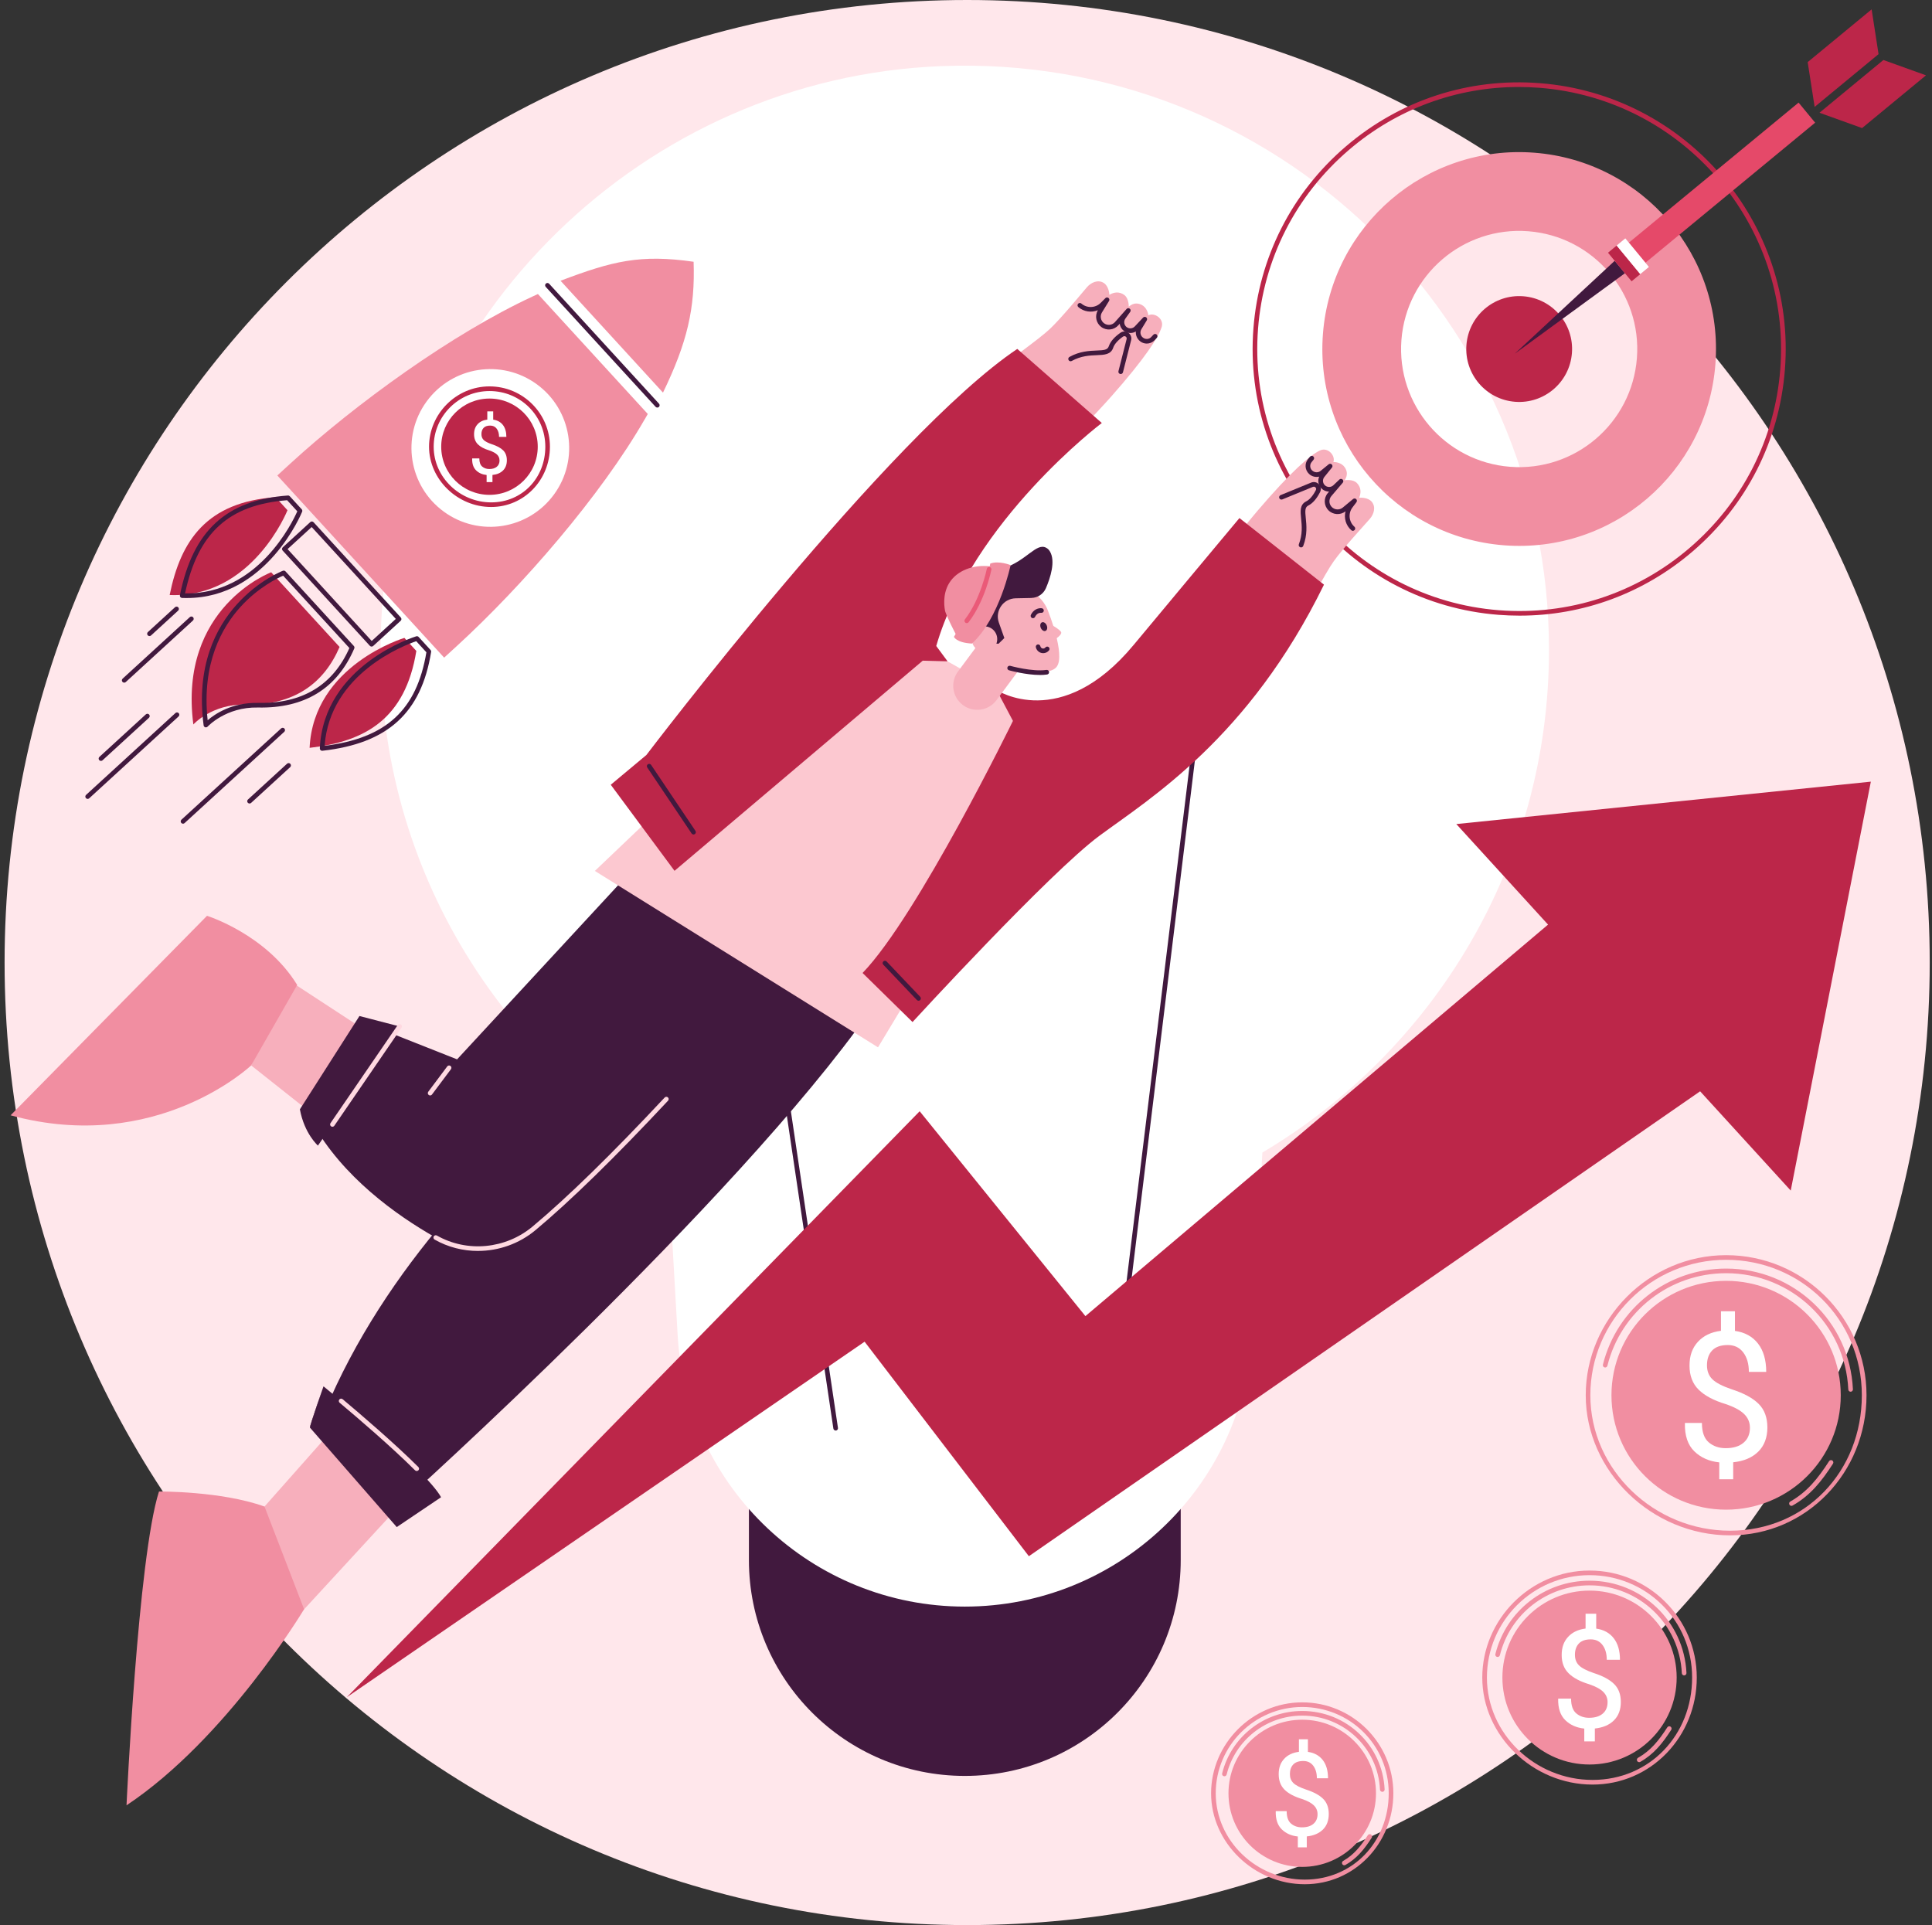 <svg width="281" height="280" viewBox="0 0 281 280" fill="none" xmlns="http://www.w3.org/2000/svg">
<rect x="0" y="0" width="281" height="280" fill="#333333" stroke="none"/>
<g clip-path="url(#clip0_16666_32977)">
<path d="M140.668 280C217.988 280 280.668 217.32 280.668 140C280.668 62.68 217.988 0 140.668 0C63.348 0 0.668 62.68 0.668 140C0.668 217.32 63.348 280 140.668 280Z" fill="#FFE7EB"/>
<path d="M140.326 258.304C122.983 258.304 108.926 244.243 108.926 226.904V217.711H171.73V226.904C171.73 244.247 157.673 258.304 140.33 258.304H140.326Z" fill="#41193E"/>
<path d="M225.293 94.52C225.293 46.475 185.418 7.744 136.958 9.616C93.76 11.282 58.244 45.878 55.529 89.025C53.427 122.415 70.632 151.967 97.043 167.637L98.564 194.237C99.833 216.374 118.151 233.677 140.325 233.677C162.499 233.677 180.817 216.374 182.085 194.237L183.607 167.637C208.557 152.834 225.293 125.637 225.293 94.523V94.52Z" fill="white"/>
<path d="M161.57 208.15C161.57 208.15 161.543 208.15 161.529 208.15C161.344 208.126 161.212 207.958 161.236 207.776L174.699 97.611L156.81 107.748C156.691 107.816 156.546 107.805 156.438 107.724L152.876 105.016C152.728 104.904 152.697 104.692 152.812 104.543C152.923 104.395 153.136 104.364 153.284 104.479L156.671 107.053L174.949 96.697C175.06 96.632 175.195 96.639 175.303 96.71C175.408 96.781 175.465 96.906 175.451 97.031L161.907 207.86C161.887 208.032 161.742 208.157 161.573 208.157L161.57 208.15Z" fill="#41193E"/>
<path d="M121.543 208.067C121.378 208.067 121.236 207.946 121.209 207.78L105.199 100.115C105.182 99.997 105.229 99.876 105.324 99.801C105.418 99.727 105.546 99.707 105.657 99.751L125.794 107.685L136.454 99.157C136.599 99.039 136.812 99.063 136.93 99.211C137.048 99.356 137.024 99.569 136.876 99.687L126.064 108.336C125.969 108.411 125.841 108.431 125.73 108.387L105.954 100.598L121.877 207.686C121.904 207.871 121.776 208.04 121.594 208.07C121.577 208.07 121.56 208.074 121.543 208.074V208.067Z" fill="#41193E"/>
<path d="M272.105 113.691L211.814 119.858L225.156 134.482L157.868 191.427L133.761 161.629L50.449 246.85L125.752 195.148L149.643 226.349L247.276 158.728L260.453 173.166L272.105 113.691Z" fill="#BC2649"/>
<path d="M221.016 89.545C219.997 89.545 218.979 89.504 217.953 89.427C196.643 87.77 180.649 69.078 182.305 47.757C183.108 37.431 187.882 28.032 195.749 21.296C203.616 14.559 213.632 11.293 223.958 12.096C245.268 13.752 261.262 32.445 259.606 53.762C258.803 64.088 254.029 73.487 246.162 80.224C239.078 86.289 230.246 89.545 221.016 89.545ZM220.895 12.653C211.827 12.653 203.15 15.847 196.187 21.812C188.459 28.43 183.766 37.664 182.977 47.811C181.351 68.76 197.064 87.126 218.004 88.755C228.148 89.545 237.992 86.333 245.72 79.714C253.449 73.096 258.142 63.862 258.931 53.715C260.557 32.765 244.843 14.4 223.904 12.771C222.899 12.693 221.893 12.653 220.891 12.653H220.895Z" fill="#BC2649"/>
<path d="M223.172 22.212C207.411 20.988 193.64 32.778 192.416 48.546C191.191 64.314 202.975 78.088 218.739 79.312C234.5 80.537 248.27 68.746 249.495 52.979C250.72 37.211 238.936 23.437 223.172 22.212ZM219.626 67.893C210.17 67.157 203.099 58.892 203.831 49.433C204.567 39.974 212.829 32.9 222.284 33.635C231.74 34.37 238.811 42.636 238.079 52.095C237.344 61.554 229.082 68.628 219.626 67.893Z" fill="#F18EA1"/>
<path d="M228.628 51.362C228.297 55.599 224.597 58.77 220.36 58.44C216.123 58.109 212.955 54.408 213.285 50.168C213.616 45.931 217.317 42.76 221.554 43.09C225.791 43.421 228.959 47.121 228.628 51.358V51.362Z" fill="#BC2649"/>
<path d="M261.595 14.923L236.91 35.293L239.319 38.212L264.004 17.842L261.595 14.923Z" fill="#E54969"/>
<path d="M236.34 39.742L220.312 51.448L234.849 37.934L236.34 39.742Z" fill="#41193E"/>
<path d="M273.227 7.874L263.93 15.549L262.918 9.035L272.219 1.363L273.227 7.874Z" fill="#BC2649"/>
<path d="M273.93 8.727L264.633 16.398L270.83 18.628L280.127 10.956L273.93 8.727Z" fill="#BC2649"/>
<path d="M235.137 35.716L233.875 36.758L237.306 40.916L238.568 39.874L235.137 35.716Z" fill="#BC2649"/>
<path d="M236.395 34.67L235.133 35.711L238.564 39.869L239.826 38.828L236.395 34.67Z" fill="white"/>
<path d="M48.554 207.738L36.828 220.976L42.948 235.462L58.513 218.554L48.554 207.738Z" fill="#F7AFBC"/>
<path d="M23.122 216.938C23.122 216.938 32.139 216.854 38.471 219.124L44.226 234.058C44.226 234.058 32.989 252.869 18.402 262.581C18.402 262.581 20.055 226.529 23.122 216.941V216.938Z" fill="#F18EA1"/>
<path d="M47.215 205.332L58.513 218.553C58.513 218.553 106.905 175.028 126.603 146.961L113.076 138.797C113.076 138.797 64.75 163.312 47.215 205.336V205.332Z" fill="#41193E"/>
<path d="M45.076 207.642C45.005 207.507 47.053 201.641 47.053 201.641C47.053 201.641 61.977 213.785 64.15 217.769L57.706 222.111L45.076 207.639V207.642Z" fill="#41193E"/>
<path d="M60.611 213.957C60.523 213.957 60.439 213.923 60.371 213.859C56.974 210.469 52.039 206.242 49.398 204.026C49.256 203.908 49.236 203.692 49.357 203.55C49.478 203.408 49.691 203.388 49.833 203.509C52.481 205.733 57.437 209.973 60.851 213.38C60.982 213.512 60.982 213.724 60.851 213.856C60.783 213.923 60.699 213.954 60.611 213.954V213.957Z" fill="#FFD9E1"/>
<path d="M55.878 151.654L42.077 142.633L36.527 154.963L48.389 164.361L55.878 151.654Z" fill="#F7AFBC"/>
<path d="M1.539 162.222L30.109 133.203C30.109 133.203 38.712 135.888 43.225 143.26L36.529 154.962C36.529 154.962 22.772 168.011 1.539 162.219V162.222Z" fill="#F18EA1"/>
<path d="M54.36 149.287L66.481 154.081L91.445 127.086L116.338 137.945C116.338 137.945 93.135 165.739 77.674 178.663C73.633 182.044 67.948 182.6 63.377 180.009C57.595 176.73 49.85 171.188 45.41 163.253L54.36 149.29V149.287Z" fill="#41193E"/>
<path d="M69.519 181.949C67.344 181.949 65.168 181.406 63.214 180.296C63.053 180.205 62.995 179.999 63.086 179.837C63.177 179.675 63.383 179.618 63.545 179.709C67.944 182.205 73.537 181.676 77.457 178.4C82.545 174.146 89.011 167.834 96.673 159.633C96.801 159.498 97.013 159.492 97.148 159.617C97.283 159.745 97.293 159.957 97.165 160.092C89.484 168.31 83 174.645 77.892 178.916C75.497 180.917 72.512 181.946 69.519 181.946V181.949Z" fill="#FFD9E1"/>
<path d="M52.28 147.777L58.117 149.295L46.242 166.625C46.242 166.625 44.268 164.898 43.617 161.349L52.28 147.777Z" fill="#41193E"/>
<path d="M48.347 163.886C48.283 163.886 48.216 163.866 48.159 163.825C48.003 163.721 47.966 163.512 48.071 163.356L57.84 149.1C57.945 148.945 58.158 148.908 58.309 149.012C58.465 149.117 58.502 149.326 58.397 149.481L48.627 163.738C48.563 163.832 48.455 163.883 48.347 163.883V163.886Z" fill="#FFD9E1"/>
<path d="M45.076 207.642C45.005 207.507 47.053 201.641 47.053 201.641L45.076 207.642Z" fill="#41193E"/>
<path d="M62.56 159.331C62.489 159.331 62.418 159.311 62.357 159.263C62.209 159.152 62.178 158.94 62.29 158.791L65.049 155.107C65.161 154.959 65.373 154.928 65.522 155.04C65.67 155.151 65.7 155.364 65.589 155.512L62.83 159.196C62.762 159.284 62.661 159.331 62.56 159.331Z" fill="#FFD9E1"/>
<path d="M86.516 126.675L127.703 152.333L155.116 106.855C155.116 106.855 131.933 91.223 124.498 90.481L86.519 126.675H86.516Z" fill="#FCC8D0"/>
<path d="M167.958 93.553C167.958 93.553 178.393 79.577 182.967 74.216C187.771 68.586 190.608 66.147 192.005 65.51C193.145 64.99 194.272 66.285 193.934 67.213C194.224 67.179 195.132 67.291 195.591 67.976C196.269 68.988 195.601 69.757 195.577 69.855C195.675 69.834 196.798 69.669 197.369 70.27C198.01 70.944 197.966 71.734 197.676 72.405C197.918 72.365 198.981 72.358 199.501 72.962C200.172 73.748 199.801 74.827 199.237 75.468C198.205 76.642 195.304 79.783 193.982 81.638C191.377 85.292 184.536 100.452 178.72 103.792C168.329 109.756 165.273 97.22 167.965 93.553H167.958Z" fill="#F7AFBC"/>
<path d="M189.226 79.619C189.185 79.619 189.145 79.612 189.104 79.596C188.932 79.528 188.844 79.332 188.912 79.16C189.472 77.716 189.344 76.451 189.243 75.436C189.131 74.34 189.037 73.395 189.981 72.923C190.484 72.67 190.97 72.1 191.391 71.273C191.489 71.084 191.375 70.939 191.337 70.899C191.3 70.858 191.162 70.73 190.96 70.814L186.507 72.639C186.335 72.71 186.139 72.626 186.068 72.454C185.997 72.282 186.082 72.083 186.254 72.015L190.707 70.19C191.101 70.028 191.547 70.126 191.837 70.443C192.127 70.757 192.188 71.202 191.995 71.58C191.503 72.548 190.929 73.206 190.288 73.527C189.782 73.78 189.813 74.303 189.921 75.369C190.025 76.397 190.167 77.811 189.55 79.403C189.499 79.538 189.371 79.619 189.236 79.619H189.226Z" fill="#41193E"/>
<path d="M196.769 77.206C196.691 77.206 196.61 77.179 196.546 77.122C195.746 76.424 195.446 75.347 195.699 74.369C194.96 74.959 193.874 74.895 193.21 74.217C192.535 73.526 192.498 72.45 193.125 71.714L193.307 71.502C192.903 71.502 192.498 71.346 192.194 71.039C191.739 70.577 191.624 69.899 191.867 69.326C191.354 69.447 190.797 69.312 190.393 68.931C189.789 68.358 189.725 67.433 190.227 66.806L190.528 66.431C190.646 66.286 190.855 66.263 191.003 66.377C191.148 66.495 191.172 66.704 191.057 66.853L190.757 67.227C190.474 67.582 190.507 68.108 190.838 68.422C191.196 68.759 191.718 68.779 192.076 68.489L193.25 67.531C193.385 67.423 193.577 67.43 193.702 67.555C193.824 67.676 193.837 67.872 193.726 68.007L192.619 69.376C192.332 69.731 192.359 70.24 192.68 70.564C193.017 70.908 193.581 70.915 193.928 70.584L194.809 69.747C194.94 69.623 195.143 69.623 195.274 69.747C195.406 69.872 195.416 70.075 195.298 70.21L193.645 72.149C193.247 72.618 193.27 73.303 193.699 73.742C194.124 74.177 194.829 74.214 195.298 73.826L196.802 72.578C196.934 72.47 197.126 72.477 197.251 72.595C197.376 72.713 197.389 72.905 197.288 73.043L196.708 73.809C196.057 74.669 196.182 75.901 196.995 76.612C197.136 76.734 197.15 76.95 197.025 77.088C196.957 77.166 196.866 77.203 196.772 77.203L196.769 77.206Z" fill="#41193E"/>
<path d="M144.952 100.363L147.327 104.853C147.327 104.853 133.472 133.224 125.457 141.519L132.724 148.654C132.724 148.654 152.674 126.905 159.904 121.562C167.133 116.218 181.639 107.383 192.566 85.037L180.27 75.352C180.27 75.352 168.216 89.787 164.883 93.805C154.29 106.567 144.956 100.366 144.956 100.366L144.952 100.363Z" fill="#BC2649"/>
<path d="M133.598 145.556C133.51 145.556 133.419 145.522 133.355 145.451L128.467 140.31C128.339 140.175 128.346 139.962 128.481 139.834C128.616 139.706 128.828 139.713 128.956 139.848L133.844 144.989C133.973 145.124 133.966 145.336 133.831 145.465C133.767 145.525 133.682 145.559 133.598 145.559V145.556Z" fill="#41193E"/>
<path d="M144.533 75.247C144.533 75.247 156.924 62.971 161.6 57.698C166.508 52.159 168.529 49.011 168.967 47.541C169.325 46.34 167.881 45.402 167.014 45.867C167.007 45.574 166.771 44.693 166.029 44.332C164.933 43.803 164.261 44.569 164.17 44.609C164.177 44.511 164.184 43.374 163.509 42.892C162.75 42.352 161.978 42.504 161.35 42.885C161.357 42.639 161.215 41.586 160.544 41.158C159.673 40.601 158.655 41.121 158.098 41.765C157.079 42.953 154.37 46.262 152.717 47.827C149.462 50.911 135.394 59.793 132.898 66.017C128.431 77.136 141.274 78.422 144.53 75.247H144.533Z" fill="#F7AFBC"/>
<path d="M163.002 54.402C162.975 54.402 162.948 54.399 162.917 54.392C162.735 54.345 162.627 54.163 162.675 53.981L163.862 49.319C163.916 49.106 163.771 48.988 163.724 48.954C163.68 48.924 163.521 48.833 163.346 48.954C162.587 49.484 162.088 50.047 161.909 50.58C161.571 51.579 160.62 51.616 159.52 51.66C158.502 51.7 157.23 51.751 155.877 52.503C155.715 52.594 155.509 52.537 155.418 52.371C155.327 52.21 155.384 52.004 155.55 51.913C157.044 51.08 158.461 51.026 159.493 50.985C160.563 50.944 161.086 50.901 161.268 50.364C161.497 49.686 162.067 49.025 162.958 48.401C163.305 48.158 163.757 48.158 164.108 48.401C164.463 48.644 164.621 49.072 164.516 49.487L163.329 54.149C163.289 54.301 163.154 54.402 163.002 54.402Z" fill="#41193E"/>
<path d="M166.791 49.973C166.447 49.973 166.106 49.862 165.823 49.636C165.374 49.275 165.158 48.738 165.205 48.212C164.672 48.533 163.984 48.512 163.465 48.124C163.117 47.868 162.908 47.487 162.854 47.089L162.668 47.298C162.027 48.02 160.958 48.135 160.179 47.561C159.413 46.998 159.2 45.932 159.683 45.119C158.752 45.503 157.642 45.355 156.839 44.66C156.697 44.538 156.684 44.326 156.805 44.184C156.927 44.042 157.139 44.029 157.281 44.151C158.097 44.859 159.335 44.812 160.098 44.046L160.776 43.364C160.897 43.243 161.09 43.233 161.225 43.337C161.359 43.442 161.393 43.634 161.302 43.779L160.273 45.446C159.953 45.965 160.088 46.657 160.577 47.018C161.073 47.382 161.754 47.311 162.162 46.849L163.856 44.94C163.974 44.805 164.176 44.788 164.318 44.899C164.46 45.011 164.487 45.213 164.382 45.358L163.677 46.347C163.397 46.738 163.485 47.291 163.869 47.581C164.234 47.851 164.743 47.807 165.053 47.477L166.258 46.191C166.376 46.067 166.572 46.05 166.706 46.154C166.845 46.259 166.882 46.451 166.791 46.6L166.005 47.895C165.765 48.29 165.86 48.806 166.221 49.093C166.599 49.396 167.121 49.359 167.435 49.025L167.762 48.678C167.891 48.543 168.103 48.536 168.238 48.664C168.373 48.792 168.38 49.005 168.252 49.14L167.924 49.487C167.621 49.808 167.206 49.973 166.791 49.973Z" fill="#41193E"/>
<path d="M147.956 50.75L160.252 61.525C160.252 61.525 141.479 75.7 136.172 93.958L137.819 96.188L134.209 96.093L98.106 126.66L88.832 114.141L94.014 109.813C94.014 109.813 129.432 63.171 147.959 50.75H147.956Z" fill="#BC2649"/>
<path d="M100.87 121.375C100.762 121.375 100.654 121.321 100.59 121.226L94.14 111.629C94.035 111.473 94.076 111.264 94.231 111.16C94.386 111.055 94.596 111.096 94.7 111.251L101.15 120.848C101.255 121.003 101.214 121.213 101.059 121.317C101.002 121.358 100.938 121.375 100.87 121.375Z" fill="#41193E"/>
<path d="M140.055 102.555C138.507 101.404 138.183 99.218 139.333 97.67L143.054 92.657C144.205 91.108 146.391 90.785 147.939 91.935C149.488 93.085 149.811 95.271 148.661 96.82L144.94 101.833C143.79 103.381 141.604 103.705 140.055 102.555Z" fill="#F7AFBC"/>
<path d="M153.708 96.956C152.47 98.663 146.813 97.078 146.813 97.078L142.322 92.463C141.374 89.653 142.882 86.606 145.689 85.658C148.499 84.71 151.546 86.218 152.494 89.025C152.494 89.025 154.97 95.219 153.708 96.956Z" fill="#F7AFBC"/>
<path d="M152.359 90.559C152.359 90.559 154.292 91.571 154.35 91.992C154.417 92.495 152.926 93.318 152.926 93.318C152.926 93.318 152.4 90.552 152.359 90.559Z" fill="#F7AFBC"/>
<path d="M151.722 95.002C151.634 95.002 151.543 94.992 151.455 94.969C151.057 94.868 150.744 94.54 150.659 94.135C150.622 93.953 150.737 93.775 150.919 93.737C151.101 93.7 151.28 93.815 151.317 93.997C151.351 94.152 151.469 94.277 151.621 94.318C151.779 94.358 151.948 94.301 152.049 94.173C152.167 94.028 152.376 94.004 152.525 94.119C152.67 94.233 152.694 94.446 152.579 94.594C152.37 94.857 152.049 95.006 151.722 95.006V95.002Z" fill="#41193E"/>
<path d="M151.243 98.174C149.216 98.174 146.868 97.523 146.753 97.493C146.575 97.442 146.47 97.256 146.521 97.078C146.571 96.899 146.757 96.794 146.936 96.845C146.969 96.855 150.181 97.742 152.195 97.439C152.377 97.412 152.552 97.536 152.579 97.722C152.606 97.907 152.482 98.079 152.296 98.106C151.965 98.157 151.611 98.177 151.247 98.177L151.243 98.174Z" fill="#41193E"/>
<path d="M150.012 86.969C150.933 86.948 151.759 86.395 152.124 85.548C152.771 84.037 153.544 81.645 152.717 80.225C152.559 79.955 152.397 79.796 152.144 79.662C150.724 78.919 149.29 81.544 146.024 82.627C142.877 83.673 140.684 82.407 139.47 84.02C138.937 84.728 138.92 85.575 138.91 85.778C138.758 88.48 141.015 89.698 141.015 89.698C141.015 89.698 139.47 89.03 138.869 91.175C138.265 93.321 145.232 93.631 145.232 93.631L146.078 92.801L145.282 90.561C144.675 88.858 145.916 87.06 147.725 87.022L150.012 86.975V86.969Z" fill="#41193E"/>
<path d="M141.341 92.818C141.264 93.837 142.026 94.727 143.048 94.805C144.067 94.882 144.958 94.12 145.035 93.098C145.113 92.076 144.351 91.189 143.332 91.111C142.313 91.033 141.422 91.796 141.345 92.818H141.341Z" fill="#F7AFBC"/>
<path d="M146.988 82.196C146.988 82.196 145.389 89.921 141.357 93.605C139.056 93.48 138.746 92.62 138.746 92.62C138.746 92.62 143.56 85.124 144.026 81.97C145.287 81.504 146.988 82.196 146.988 82.196Z" fill="#F18EA1"/>
<path d="M144.097 82.381C141.56 82.067 139.175 82.985 138.058 84.8C136.985 86.544 137.4 88.595 137.464 88.885C137.464 88.885 137.606 89.543 139.124 92.458C139.124 92.458 144.275 85.505 144.097 82.384V82.381Z" fill="#F18EA1"/>
<path d="M140.611 90.632C140.54 90.632 140.466 90.608 140.405 90.561C140.257 90.446 140.23 90.237 140.344 90.088C142.645 87.099 143.519 82.778 143.529 82.734C143.566 82.552 143.742 82.43 143.924 82.468C144.106 82.505 144.224 82.68 144.19 82.862C144.153 83.044 143.279 87.379 140.881 90.496C140.813 90.584 140.716 90.628 140.614 90.628L140.611 90.632Z" fill="#EA5A78"/>
<path d="M152.238 90.957C152.384 91.302 152.309 91.659 152.07 91.76C151.83 91.862 151.52 91.666 151.375 91.322C151.23 90.978 151.304 90.62 151.544 90.519C151.783 90.418 152.093 90.613 152.238 90.957Z" fill="#41193E"/>
<path d="M150.239 89.916C150.192 89.916 150.142 89.906 150.094 89.882C149.926 89.801 149.855 89.602 149.936 89.433C150.02 89.254 150.131 89.093 150.263 88.951C150.783 88.404 151.403 88.455 151.521 88.469C151.707 88.492 151.835 88.661 151.811 88.846C151.788 89.032 151.619 89.16 151.434 89.136C151.397 89.133 151.049 89.096 150.752 89.413C150.668 89.501 150.6 89.605 150.543 89.72C150.486 89.841 150.364 89.912 150.239 89.912V89.916Z" fill="#41193E"/>
<path d="M60.553 94.677C58.954 104.545 53.141 107.864 45.031 108.772C45.591 96.735 58.819 92.781 58.819 92.781L60.553 94.677Z" fill="#BC2649"/>
<path d="M40.076 72.316C30.107 73.042 26.292 78.544 24.676 86.542C36.716 87.042 41.813 74.212 41.813 74.212L40.079 72.316H40.076Z" fill="#BC2649"/>
<path d="M39.444 83.238C39.444 83.238 25.893 88.309 28.123 105.372C28.123 105.372 30.808 102.376 35.683 102.481C42.838 102.636 47.143 99.323 49.389 94.098L39.444 83.238Z" fill="#BC2649"/>
<path d="M46.853 109.201C46.769 109.201 46.684 109.167 46.624 109.11C46.553 109.042 46.512 108.948 46.516 108.847C47.079 96.712 60.408 92.59 60.543 92.549C60.668 92.512 60.799 92.549 60.887 92.644L62.621 94.54C62.692 94.617 62.722 94.719 62.705 94.823C61.268 103.702 56.39 108.135 46.887 109.198C46.873 109.198 46.863 109.198 46.85 109.198L46.853 109.201ZM60.539 93.261C58.92 93.811 47.97 97.923 47.214 108.479C56.164 107.376 60.607 103.284 62.017 94.874L60.539 93.261Z" fill="#41193E"/>
<path d="M27.173 86.985C26.947 86.985 26.717 86.982 26.484 86.972C26.387 86.968 26.292 86.921 26.231 86.844C26.171 86.766 26.147 86.665 26.167 86.567C28.06 77.195 32.904 72.725 41.874 72.071C41.979 72.064 42.077 72.105 42.148 72.179L43.882 74.075C43.969 74.169 43.993 74.308 43.946 74.426C43.895 74.554 38.818 86.982 27.169 86.982L27.173 86.985ZM26.913 86.307C37.499 86.489 42.552 75.934 43.24 74.368L41.763 72.756C33.262 73.424 28.799 77.489 26.913 86.307Z" fill="#41193E"/>
<path d="M29.95 105.798C29.916 105.798 29.882 105.794 29.848 105.781C29.724 105.74 29.633 105.632 29.616 105.504C27.376 88.374 41.015 83.064 41.153 83.013C41.281 82.966 41.426 83 41.521 83.101L51.466 93.96C51.557 94.058 51.581 94.2 51.526 94.321C49.013 100.164 44.3 103.055 37.503 102.907C32.854 102.809 30.23 105.656 30.203 105.683C30.139 105.754 30.047 105.794 29.953 105.794L29.95 105.798ZM41.18 83.732C40.404 84.066 37.584 85.412 35 88.249C32.294 91.218 29.309 96.47 30.203 104.755C31.215 103.885 33.704 102.158 37.513 102.235C43.933 102.374 48.403 99.688 50.818 94.257L41.18 83.732Z" fill="#41193E"/>
<path d="M26.62 119.806C26.529 119.806 26.438 119.769 26.37 119.698C26.245 119.56 26.252 119.347 26.39 119.222L40.89 105.944C41.028 105.819 41.24 105.826 41.365 105.965C41.49 106.103 41.483 106.315 41.345 106.44L26.846 119.718C26.782 119.779 26.701 119.806 26.62 119.806Z" fill="#41193E"/>
<path d="M36.295 116.87C36.204 116.87 36.113 116.833 36.046 116.762C35.921 116.624 35.928 116.411 36.066 116.286L41.75 111.081C41.889 110.956 42.101 110.963 42.226 111.101C42.351 111.24 42.344 111.452 42.206 111.577L36.522 116.782C36.457 116.843 36.376 116.87 36.295 116.87Z" fill="#41193E"/>
<path d="M18.065 99.29C17.974 99.29 17.883 99.253 17.815 99.182C17.691 99.044 17.697 98.832 17.836 98.707L27.609 89.757C27.747 89.632 27.959 89.639 28.084 89.777C28.209 89.915 28.202 90.128 28.064 90.253L18.291 99.203C18.227 99.263 18.146 99.29 18.065 99.29Z" fill="#41193E"/>
<path d="M21.741 92.516C21.65 92.516 21.559 92.479 21.491 92.408C21.366 92.27 21.373 92.057 21.511 91.932L25.455 88.319C25.593 88.195 25.806 88.201 25.931 88.34C26.055 88.478 26.049 88.69 25.91 88.815L21.967 92.428C21.903 92.489 21.822 92.516 21.741 92.516Z" fill="#41193E"/>
<path d="M12.749 116.199C12.658 116.199 12.566 116.161 12.499 116.091C12.374 115.952 12.381 115.74 12.519 115.615L25.517 103.71C25.656 103.585 25.868 103.592 25.993 103.73C26.118 103.868 26.111 104.081 25.973 104.206L12.975 116.111C12.911 116.172 12.83 116.199 12.749 116.199Z" fill="#41193E"/>
<path d="M14.686 110.672C14.595 110.672 14.504 110.635 14.437 110.565C14.312 110.426 14.318 110.214 14.457 110.089L21.21 103.905C21.349 103.78 21.561 103.787 21.686 103.925C21.811 104.064 21.804 104.276 21.666 104.401L14.912 110.585C14.848 110.645 14.767 110.672 14.686 110.672Z" fill="#41193E"/>
<path d="M54.046 94.044C54.046 94.044 54.036 94.044 54.032 94.044C53.941 94.041 53.86 94.001 53.799 93.937L41.108 80.078C40.983 79.94 40.99 79.727 41.129 79.603L45.13 75.936C45.197 75.875 45.281 75.844 45.372 75.848C45.464 75.851 45.544 75.892 45.605 75.956L58.296 89.814C58.421 89.953 58.414 90.165 58.276 90.29L54.275 93.957C54.214 94.014 54.13 94.044 54.046 94.044ZM41.827 79.866L54.063 93.228L57.568 90.02L45.332 76.657L41.827 79.866Z" fill="#41193E"/>
<path d="M96.428 57.108C99.947 49.832 101.117 44.866 100.881 38.072C93.146 36.959 89.084 37.967 81.527 40.835L88.979 48.972L96.431 57.108H96.428Z" fill="#F18EA1"/>
<path d="M93.806 60.932L94.217 60.213L78.237 42.766L77.485 43.113C65.809 48.517 51.711 58.742 42.222 67.429L40.336 69.156L64.598 95.652L66.484 93.925C75.97 85.234 87.393 72.088 93.799 60.932H93.806Z" fill="#F18EA1"/>
<path d="M80.583 71.912C84.314 66.793 83.189 59.618 78.071 55.887C72.952 52.156 65.777 53.28 62.045 58.399C58.314 63.518 59.439 70.693 64.558 74.424C69.677 78.156 76.852 77.031 80.583 71.912Z" fill="white"/>
<path d="M95.604 59.28C95.513 59.28 95.422 59.243 95.354 59.172L79.374 41.725C79.249 41.586 79.256 41.374 79.394 41.249C79.532 41.124 79.745 41.131 79.87 41.269L95.85 58.717C95.975 58.855 95.968 59.068 95.83 59.193C95.766 59.253 95.685 59.28 95.604 59.28Z" fill="#41193E"/>
<path d="M71.437 73.741C66.538 73.741 62.402 69.724 62.402 64.97C62.402 60.217 66.346 56.199 71.194 56.199C76.041 56.199 79.985 60.133 79.985 64.97C79.985 69.808 76.23 73.741 71.433 73.741H71.437ZM71.194 56.877C66.717 56.877 63.077 60.511 63.077 64.974C63.077 69.437 66.906 73.07 71.437 73.07C75.967 73.07 79.314 69.514 79.314 64.974C79.314 60.433 75.674 56.877 71.197 56.877H71.194Z" fill="#BC2649"/>
<path d="M71.192 71.975C75.069 71.975 78.212 68.84 78.212 64.972C78.212 61.104 75.069 57.969 71.192 57.969C67.315 57.969 64.172 61.104 64.172 64.972C64.172 68.84 67.315 71.975 71.192 71.975Z" fill="#BC2649"/>
<path d="M72.65 66.954C72.65 66.633 72.535 66.357 72.303 66.127C72.07 65.898 71.692 65.692 71.162 65.51C70.43 65.291 69.881 64.997 69.51 64.63C69.138 64.262 68.95 63.773 68.95 63.159C68.95 62.545 69.122 62.079 69.462 61.705C69.803 61.33 70.275 61.104 70.876 61.03V59.836H71.733V61.037C72.34 61.125 72.812 61.381 73.146 61.813C73.48 62.245 73.649 62.822 73.649 63.547H72.586C72.586 63.058 72.471 62.66 72.245 62.356C72.016 62.052 71.702 61.901 71.297 61.901C70.869 61.901 70.552 62.012 70.339 62.234C70.127 62.457 70.022 62.761 70.022 63.145C70.022 63.496 70.13 63.78 70.35 63.995C70.569 64.211 70.963 64.417 71.534 64.613C72.276 64.852 72.826 65.149 73.183 65.503C73.541 65.858 73.72 66.34 73.72 66.951C73.72 67.561 73.534 68.064 73.16 68.432C72.789 68.799 72.276 69.015 71.625 69.083V70.122H70.775V69.089C70.154 69.025 69.641 68.799 69.246 68.411C68.848 68.023 68.656 67.453 68.673 66.704L68.683 66.677H69.715C69.715 67.234 69.857 67.629 70.137 67.865C70.417 68.101 70.761 68.219 71.169 68.219C71.635 68.219 71.999 68.108 72.262 67.885C72.525 67.662 72.657 67.356 72.657 66.964L72.65 66.954Z" fill="white"/>
<path d="M251.63 223.314C240.251 223.314 230.637 213.983 230.637 202.938C230.637 191.894 239.796 182.562 251.056 182.562C262.317 182.562 271.476 191.705 271.476 202.938C271.476 214.172 262.759 223.314 251.633 223.314H251.63ZM251.053 183.237C240.167 183.237 231.308 192.076 231.308 202.938C231.308 213.801 240.612 222.64 251.627 222.64C262.641 222.64 270.795 213.987 270.795 202.938C270.795 191.89 261.939 183.237 251.05 183.237H251.053Z" fill="#F18EA1"/>
<path d="M260.559 219.023C260.441 219.023 260.327 218.962 260.266 218.851C260.175 218.689 260.232 218.483 260.394 218.392C262.823 217.019 264.405 215.053 266.031 212.526C266.132 212.371 266.342 212.323 266.497 212.425C266.652 212.526 266.699 212.735 266.598 212.89C264.915 215.501 263.272 217.539 260.725 218.979C260.671 219.01 260.617 219.023 260.559 219.023Z" fill="#F18EA1"/>
<path d="M269.164 202.422C268.985 202.422 268.836 202.28 268.826 202.101C268.384 192.615 260.581 185.186 251.055 185.186C242.861 185.186 235.763 190.719 233.789 198.643C233.745 198.825 233.56 198.933 233.381 198.89C233.199 198.846 233.091 198.66 233.135 198.481C235.182 190.257 242.55 184.512 251.055 184.512C260.939 184.512 269.042 192.224 269.498 202.071C269.508 202.256 269.363 202.415 269.177 202.425C269.17 202.425 269.167 202.425 269.16 202.425L269.164 202.422Z" fill="#F18EA1"/>
<path d="M251.054 219.58C260.264 219.58 267.729 212.129 267.729 202.938C267.729 193.748 260.264 186.297 251.054 186.297C241.845 186.297 234.379 193.748 234.379 202.938C234.379 212.129 241.845 219.58 251.054 219.58Z" fill="#F18EA1"/>
<path d="M254.516 207.651C254.516 206.888 254.243 206.234 253.693 205.684C253.143 205.134 252.243 204.648 250.988 204.22C249.254 203.697 247.941 202.999 247.057 202.125C246.174 201.251 245.732 200.084 245.732 198.627C245.732 197.169 246.136 196.06 246.949 195.169C247.762 194.278 248.879 193.742 250.306 193.563V190.723H252.34V193.577C253.784 193.782 254.901 194.396 255.697 195.422C256.49 196.447 256.888 197.82 256.888 199.541H254.364C254.364 198.374 254.095 197.433 253.551 196.714C253.012 195.995 252.259 195.634 251.298 195.634C250.286 195.634 249.527 195.898 249.024 196.424C248.522 196.95 248.272 197.672 248.272 198.59C248.272 199.42 248.532 200.094 249.051 200.607C249.571 201.12 250.509 201.609 251.865 202.071C253.626 202.638 254.931 203.343 255.781 204.186C256.631 205.03 257.056 206.177 257.056 207.624C257.056 209.071 256.615 210.269 255.731 211.139C254.847 212.009 253.632 212.526 252.084 212.687V215.157H250.06V212.701C248.582 212.546 247.371 212.009 246.427 211.088C245.482 210.167 245.027 208.815 245.06 207.034L245.087 206.969H247.536C247.536 208.288 247.87 209.23 248.535 209.793C249.2 210.353 250.019 210.636 250.991 210.636C252.097 210.636 252.964 210.373 253.585 209.847C254.209 209.321 254.52 208.589 254.52 207.654L254.516 207.651Z" fill="white"/>
<path d="M231.624 259.564C222.934 259.564 215.59 252.436 215.59 243.999C215.59 235.562 222.586 228.434 231.189 228.434C239.791 228.434 246.788 235.417 246.788 243.999C246.788 252.581 240.129 259.564 231.627 259.564H231.624ZM231.189 229.105C222.961 229.105 216.265 235.784 216.265 243.996C216.265 252.207 223.298 258.886 231.624 258.886C239.95 258.886 246.11 252.345 246.11 243.996C246.11 235.646 239.417 229.105 231.186 229.105H231.189Z" fill="#F18EA1"/>
<path d="M238.411 256.3C238.293 256.3 238.178 256.24 238.117 256.128C238.026 255.966 238.084 255.761 238.246 255.669C240.078 254.634 241.272 253.149 242.503 251.237C242.604 251.082 242.813 251.034 242.969 251.136C243.124 251.237 243.171 251.446 243.07 251.601C241.784 253.595 240.53 255.15 238.58 256.256C238.526 256.287 238.472 256.3 238.414 256.3H238.411Z" fill="#F18EA1"/>
<path d="M244.951 243.684C244.772 243.684 244.624 243.542 244.614 243.364C244.28 236.198 238.383 230.585 231.191 230.585C225 230.585 219.64 234.765 218.149 240.749C218.105 240.931 217.919 241.039 217.74 240.995C217.558 240.952 217.45 240.766 217.494 240.587C219.059 234.302 224.693 229.91 231.191 229.91C238.747 229.91 244.938 235.804 245.288 243.33C245.298 243.515 245.153 243.674 244.968 243.684C244.961 243.684 244.958 243.684 244.951 243.684Z" fill="#F18EA1"/>
<path d="M231.19 256.646C238.19 256.646 243.864 250.984 243.864 243.999C243.864 237.014 238.19 231.352 231.19 231.352C224.19 231.352 218.516 237.014 218.516 243.999C218.516 250.984 224.19 256.646 231.19 256.646Z" fill="#F18EA1"/>
<path d="M233.815 247.577C233.815 246.997 233.606 246.498 233.188 246.083C232.769 245.665 232.084 245.294 231.133 244.97C229.814 244.572 228.819 244.042 228.148 243.377C227.476 242.713 227.139 241.829 227.139 240.719C227.139 239.609 227.446 238.769 228.063 238.091C228.681 237.413 229.531 237.008 230.614 236.87V234.711H232.162V236.88C233.258 237.035 234.109 237.504 234.712 238.283C235.316 239.063 235.616 240.105 235.616 241.414H233.697C233.697 240.527 233.491 239.812 233.08 239.265C232.668 238.719 232.098 238.445 231.366 238.445C230.597 238.445 230.02 238.644 229.639 239.046C229.257 239.447 229.065 239.994 229.065 240.692C229.065 241.323 229.264 241.836 229.659 242.227C230.054 242.618 230.765 242.989 231.798 243.34C233.137 243.769 234.129 244.305 234.773 244.946C235.421 245.587 235.741 246.457 235.741 247.561C235.741 248.664 235.404 249.571 234.733 250.232C234.061 250.894 233.137 251.285 231.963 251.41V253.285H230.425V251.42C229.301 251.302 228.38 250.894 227.665 250.195C226.947 249.494 226.603 248.468 226.626 247.112L226.646 247.065H228.505C228.505 248.067 228.758 248.782 229.264 249.21C229.77 249.635 230.391 249.851 231.13 249.851C231.973 249.851 232.628 249.652 233.103 249.251C233.576 248.849 233.812 248.296 233.812 247.584L233.815 247.577Z" fill="white"/>
<path d="M189.774 274.06C182.389 274.06 176.148 268.002 176.148 260.833C176.148 253.664 182.096 247.605 189.403 247.605C196.71 247.605 202.657 253.539 202.657 260.833C202.657 268.126 196.997 274.06 189.774 274.06ZM189.403 248.28C182.467 248.28 176.823 253.911 176.823 260.833C176.823 267.755 182.754 273.386 189.774 273.386C196.794 273.386 201.983 267.87 201.983 260.833C201.983 253.796 196.339 248.28 189.403 248.28Z" fill="#F18EA1"/>
<path d="M195.52 271.297C195.402 271.297 195.288 271.237 195.227 271.125C195.136 270.963 195.193 270.758 195.355 270.667C196.897 269.796 197.902 268.541 198.941 266.932C199.042 266.777 199.251 266.73 199.407 266.831C199.562 266.932 199.609 267.141 199.508 267.296C198.415 268.993 197.349 270.312 195.689 271.253C195.635 271.284 195.581 271.297 195.524 271.297H195.52Z" fill="#F18EA1"/>
<path d="M201.05 260.619C200.871 260.619 200.723 260.478 200.712 260.299C200.432 254.26 195.463 249.534 189.401 249.534C184.186 249.534 179.669 253.056 178.41 258.099C178.366 258.282 178.181 258.389 178.002 258.346C177.82 258.302 177.712 258.116 177.756 257.937C179.085 252.594 183.875 248.859 189.401 248.859C195.824 248.859 201.087 253.872 201.387 260.269C201.397 260.454 201.252 260.613 201.067 260.623C201.06 260.623 201.057 260.623 201.05 260.623V260.619Z" fill="#F18EA1"/>
<path d="M189.403 271.537C195.328 271.537 200.131 266.745 200.131 260.833C200.131 254.921 195.328 250.129 189.403 250.129C183.479 250.129 178.676 254.921 178.676 260.833C178.676 266.745 183.479 271.537 189.403 271.537Z" fill="#F18EA1"/>
<path d="M191.631 263.862C191.631 263.373 191.455 262.951 191.101 262.597C190.747 262.243 190.167 261.929 189.36 261.656C188.244 261.319 187.4 260.87 186.833 260.307C186.263 259.743 185.98 258.994 185.98 258.057C185.98 257.119 186.24 256.407 186.763 255.833C187.286 255.26 188.004 254.916 188.922 254.801V252.973H190.231V254.808C191.158 254.939 191.877 255.337 192.39 255.995C192.899 256.653 193.155 257.537 193.155 258.647H191.533C191.533 257.898 191.357 257.291 191.01 256.829C190.662 256.366 190.18 256.134 189.559 256.134C188.908 256.134 188.419 256.302 188.095 256.643C187.771 256.984 187.609 257.446 187.609 258.036C187.609 258.573 187.778 259.004 188.112 259.335C188.446 259.666 189.05 259.979 189.924 260.276C191.057 260.641 191.897 261.093 192.444 261.636C192.99 262.179 193.263 262.918 193.263 263.849C193.263 264.78 192.98 265.552 192.41 266.109C191.84 266.669 191.06 267 190.065 267.104V268.693H188.763V267.114C187.812 267.017 187.033 266.669 186.425 266.075C185.818 265.482 185.525 264.615 185.548 263.468L185.565 263.427H187.14C187.14 264.277 187.353 264.881 187.781 265.242C188.21 265.603 188.736 265.785 189.36 265.785C190.072 265.785 190.629 265.616 191.03 265.276C191.432 264.935 191.631 264.466 191.631 263.866V263.862Z" fill="white"/>
</g>
<defs>
<clipPath id="clip0_16666_32977">
<rect width="280" height="280" fill="white" transform="translate(0.668)"/>
</clipPath>
</defs>
</svg>
